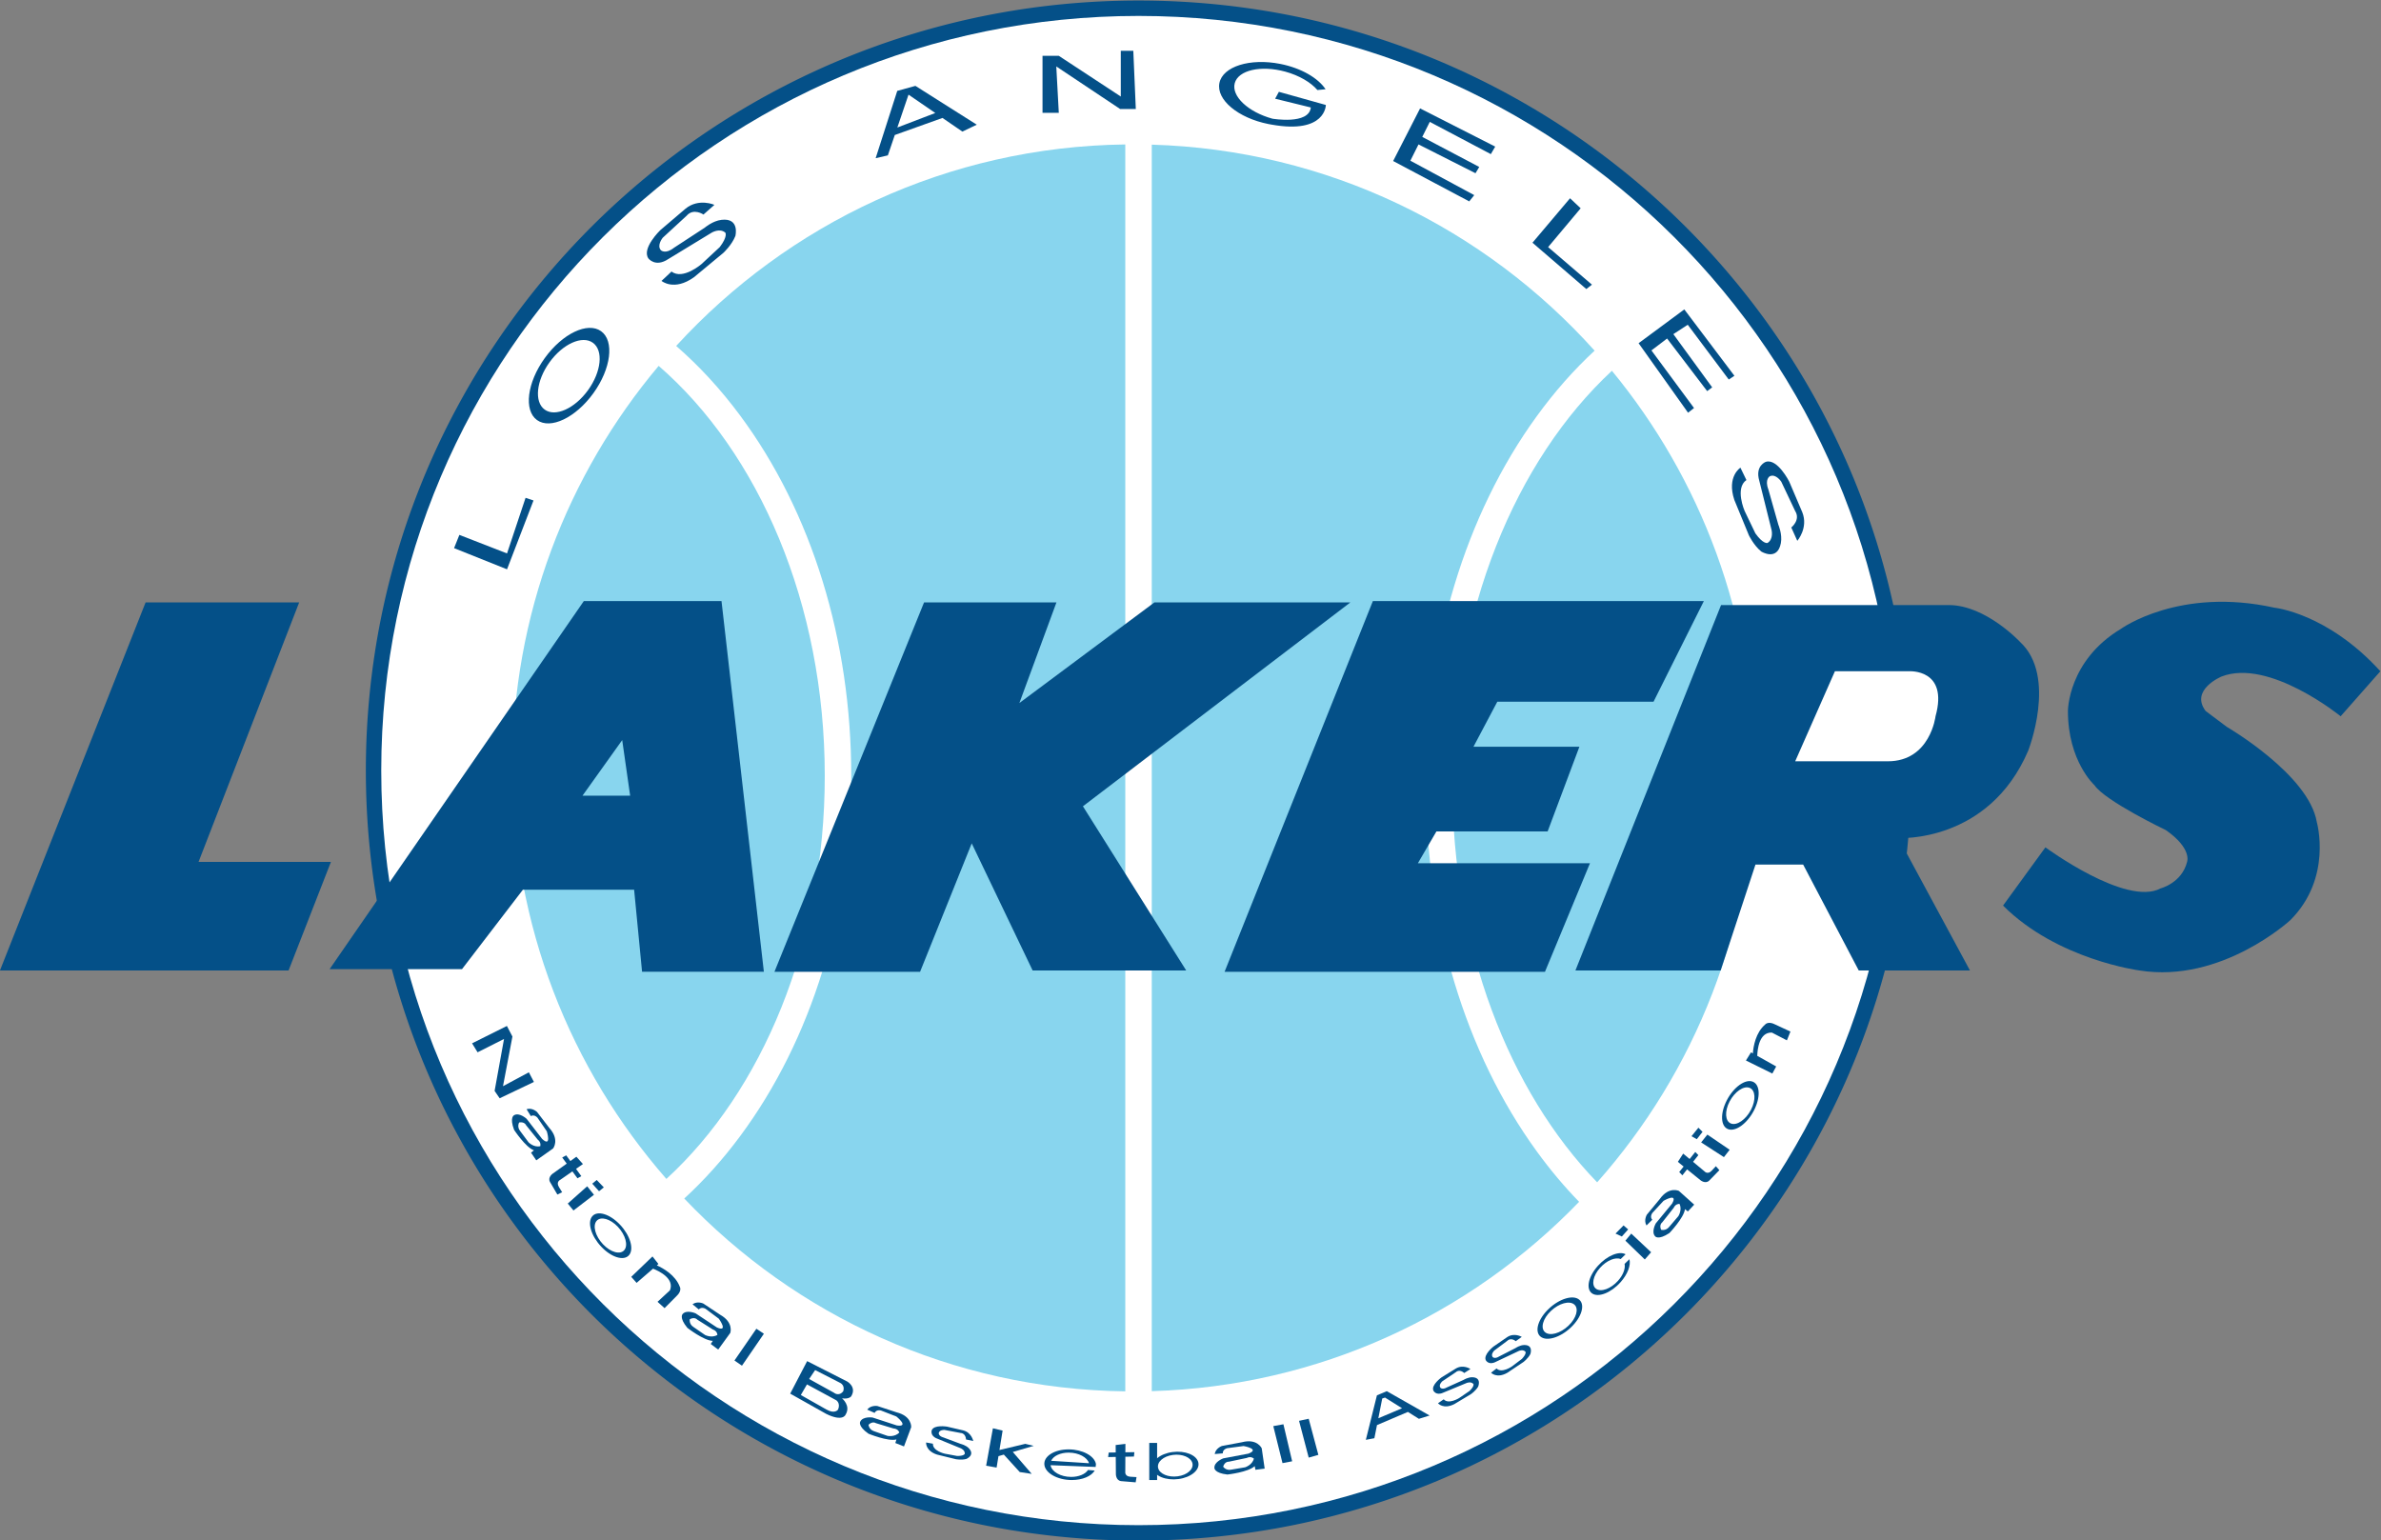 <svg xmlns="http://www.w3.org/2000/svg" xml:space="preserve" width="1287.781" height="833.168" viewBox="0 0 1287.781 833.168"><rect x="0" y="0" width="1287.781" height="833.168" fill="#808080" stroke="none"/><defs><clipPath id="a" clipPathUnits="userSpaceOnUse"><path d="M0 1080h1080V0H0Z"/></clipPath></defs><g clip-path="url(#a)" transform="matrix(1.333 0 0 -1.333 -76.11 1136.584)"><path d="M0 0c-21.266 0-42.521-2.135-63.173-6.347a313 313 0 0 1-58.855-18.205 314 314 0 0 1-53.256-28.805 315.6 315.6 0 0 1-46.395-38.146 315 315 0 0 1-38.281-46.235 312 312 0 0 1-28.91-53.076 310 310 0 0 1-18.272-58.659c-4.227-20.585-6.37-41.769-6.37-62.965s2.143-42.38 6.37-62.965a310 310 0 0 1 18.272-58.659 312 312 0 0 1 28.91-53.076 315 315 0 0 1 38.281-46.235 315.5 315.5 0 0 1 46.395-38.145 314 314 0 0 1 53.256-28.806 313 313 0 0 1 58.855-18.206c20.652-4.211 41.907-6.346 63.173-6.346s42.52 2.135 63.172 6.346a313 313 0 0 1 58.856 18.206 314 314 0 0 1 53.256 28.806 315.5 315.5 0 0 1 46.395 38.145 315 315 0 0 1 38.281 46.235 312 312 0 0 1 28.91 53.076 310 310 0 0 1 18.272 58.659c4.227 20.585 6.37 41.769 6.37 62.965s-2.143 42.38-6.37 62.965a310 310 0 0 1-18.272 58.659 312 312 0 0 1-28.91 53.076 315 315 0 0 1-38.281 46.235 315.6 315.6 0 0 1-46.395 38.146 314 314 0 0 1-53.256 28.805A313 313 0 0 1 63.172-6.347C42.52-2.135 21.266 0 0 0" style="fill:#045088;fill-opacity:1;fill-rule:nonzero;stroke:none" transform="translate(519.05 852.438)"/><path d="M0 0h117.104l17.189 44.049H80.576l40.825 105.285H59.089Z" style="fill:#045088;fill-opacity:1;fill-rule:nonzero;stroke:none" transform="translate(57.083 458.887)"/><path d="M0 0c169.697 0 307.262-137.085 307.262-306.188S169.697-612.376 0-612.376c-169.696 0-307.262 137.085-307.262 306.188S-169.696 0 0 0" style="fill:#fff;fill-opacity:1;fill-rule:nonzero;stroke:none" transform="translate(519.05 846.188)"/><path d="M0 0c-39.066-36.285-64.759-97.797-64.759-167.577 0-66.147 23.089-124.866 58.771-161.708 39.624 44.699 63.704 103.6 63.704 168.155C57.716-99.9 36.044-43.763 0 0" style="fill:#88d5ee;fill-opacity:1;fill-rule:nonzero;stroke:none" transform="translate(711.12 702.205)"/><path d="M0 0c0 56.2 15.982 109.163 45.003 149.131 7.227 9.956 15.076 18.842 23.481 26.61-44.55 49.647-108.394 81.492-179.678 83.592V-246.44c67.992 2.003 129.222 31.06 173.392 76.821-6.059 6.221-11.8 13.057-17.195 20.488C15.982-109.162 0-56.199 0 0" style="fill:#88d5ee;fill-opacity:1;fill-rule:nonzero;stroke:none" transform="translate(635.616 534.628)"/><path d="M0 0c-37.04-44.043-59.378-100.959-59.378-163.126 0-63.898 23.601-122.248 62.51-166.774 38.786 35.57 64.263 95.547 64.263 163.551C67.395-96.531 40.542-35.17 0 0" style="fill:#88d5ee;fill-opacity:1;fill-rule:nonzero;stroke:none" transform="translate(324.346 704.2)"/><path d="M0 0c9.348-8.113 18.034-17.548 25.972-28.25C55.035-67.425 71.04-119.34 71.04-174.431S55.035-281.437 25.972-320.612c-7.002-9.439-14.587-17.89-22.692-25.322 45.184-47.492 108.59-77.354 178.954-78.241V81.759C110.149 80.85 45.369 49.531 0 0" style="fill:#88d5ee;fill-opacity:1;fill-rule:nonzero;stroke:none" transform="translate(331.444 712.282)"/><path d="M0 0h59.089l20.95 52.105L104.749.537h62.312l-41.9 66.609 108.509 82.725h-79.502l-54.792-40.825 15.041 40.825H60.7Z" style="fill:#045088;fill-opacity:1;fill-rule:nonzero;stroke:none" transform="translate(371.328 458.35)"/><path d="M0 0h129.995l18.264 44.048H78.427l7.52 12.892h45.122l12.893 34.379h-42.974l9.669 18.264h63.386l20.413 40.825H60.163Z" style="fill:#045088;fill-opacity:1;fill-rule:nonzero;stroke:none" transform="translate(553.967 458.35)"/><path d="M0 0h92.394C107.435 0 121.4-15.041 121.4-15.041c15.041-13.966 3.224-44.048 3.224-44.048C108.509-96.691 71.98-94.542 71.98-94.542l29.008-53.718H55.865l-22.56 42.974H13.966L-.165-148.26h-58.924z" style="fill:#045088;fill-opacity:1;fill-rule:nonzero;stroke:none" transform="translate(755.406 607.146)"/><path d="M0 0c5.372 19.338-10.743 18.264-10.743 18.264h-30.082L-56.94-18.264h37.602C-2.148-18.264 0 0 0 0" style="fill:#fff;fill-opacity:1;fill-rule:nonzero;stroke:none" transform="translate(842.428 562.024)"/><path d="m0 0 17.189 23.636S49.957-.537 63.924 6.983c0 0 8.595 2.15 10.743 10.745 0 0 2.149 5.371-8.595 12.891 0 0-24.71 11.818-29.007 18.264 0 0-10.744 9.669-10.744 30.082 0 0 0 20.412 21.488 33.305 0 0 23.635 17.189 62.311 8.594 0 0 21.487-2.149 42.975-25.784l-16.116-18.264s-29.007 23.636-48.345 16.115c0 0-12.893-5.371-6.446-13.966l8.594-6.446s33.305-19.338 36.529-38.677c0 0 6.445-22.561-10.745-39.75 0 0-27.932-25.784-61.237-20.413 0 0-33.305 4.298-55.329 26.321" style="fill:#045088;fill-opacity:1;fill-rule:nonzero;stroke:none" transform="translate(869.823 485.208)"/><path d="M0 0h19.338l-3.223 22.561Zm.537 78.964h55.866l17.19-150.408h-49.42L20.95-38.14h-45.123l-24.709-32.23H-102.6Z" style="fill:#045088;fill-opacity:1;fill-rule:nonzero;stroke:none" transform="translate(293.438 529.794)"/><path d="m0 0-19.338 7.521-2.149-5.373L0-6.446l10.743 27.933-3.222 1.074Z" style="fill:#045088;fill-opacity:1;fill-rule:nonzero;stroke:none" transform="translate(262.82 628.096)"/><path d="m0 0-4.318 4.065-15.244-18.038 21.849-18.8 2.286 1.779-17.783 15.243z" style="fill:#045088;fill-opacity:1;fill-rule:nonzero;stroke:none" transform="translate(698.45 768.14)"/><path d="M0 0v-18.546L-25.151-2.032h-6.606v-23.119h6.606l-1.016 18.799L-.254-23.627h6.351L5.081 0Z" style="fill:#045088;fill-opacity:1;fill-rule:nonzero;stroke:none" transform="translate(511.849 832.034)"/><path d="m0 0 2.286 1.524-20.324 26.93-18.546-13.719 20.07-28.2 2.414 1.905-17.276 23.373 6.352 4.828L-8.765-4.7l2.033 1.524-15.751 21.595 5.842 3.81z" style="fill:#045088;fill-opacity:1;fill-rule:nonzero;stroke:none" transform="translate(758.534 698.656)"/><path d="M0 0c-3.606-.428-6.794-3.183-6.794-3.183l-12.449-8.13c-3.557-2.794-5.335-1.016-5.335-1.016-1.778 2.033.762 5.081.762 5.081l9.654 8.892c2.794 3.303 6.859.508 6.859.508l4.446 3.938s-6.351 2.794-11.686-1.525l-10.29-8.764s-7.621-7.368-4.826-11.433c0 0 2.794-3.81 8.129-.254L-4-5.215s3.303 2.032 5.589 0c0 0 1.016-1.525-2.286-5.844l-7.368-6.859s-7.622-6.605-12.194-3.049l-4.065-3.811s5.081-4.319 13.211 1.525l11.94 9.908s3.35 3.092 4.819 6.799C5.646-6.546 7.557.897 0 0" style="fill:#045088;fill-opacity:1;fill-rule:nonzero;stroke:none" transform="translate(349.825 763.447)"/><path d="m0 0-5.304 12.433s-4.762 9.469-9.475 8.012c0 0-4.471-1.532-2.664-7.685l4.965-19.912s.957-3.758-1.665-5.335c0 0-1.756-.516-4.896 3.923L-23.394.512s-4.035 9.242.722 12.549l-2.428 5.015s-5.635-3.564-2.478-13.065l5.902-14.35s1.954-4.119 5.055-6.625c0 0 6.537-4.041 7.932 3.44.665 3.57-1.016 7.435-1.016 7.435l-4.054 14.304c-1.608 4.228.619 5.396.619 5.396 2.47 1.093 4.623-2.24 4.623-2.24L-2.903.506c2.321-3.651-1.558-6.699-1.558-6.699l2.436-5.417S2.533-6.379 0 0" style="fill:#045088;fill-opacity:1;fill-rule:nonzero;stroke:none" transform="translate(788.365 644.815)"/><path d="m0 0 30.868-16.386 2.032 2.54L6.987.127l3.302 6.605L33.408-4.954l1.525 2.54-23.12 12.195 3.049 6.097L39.633 2.794l1.778 3.049L10.925 21.34Z" style="fill:#045088;fill-opacity:1;fill-rule:nonzero;stroke:none" transform="translate(622.361 787.32)"/><path d="m0 0 4.538 13.338 10.855-7.447Zm-.035 14.863L-8.8-12.448l4.954 1.143 2.812 8.264 19.351 6.926 8.07-5.536 5.843 2.795L7.333 16.895z" style="fill:#045088;fill-opacity:1;fill-rule:nonzero;stroke:none" transform="translate(421.187 800.912)"/><path d="M0 0c-5.403-7.487-13.285-11.029-17.604-7.912-4.32 3.118-3.442 11.714 1.961 19.201s13.286 11.029 17.605 7.912S5.403 7.487 0 0m5.296 23.89c-5.449 3.933-15.691-.949-22.874-10.902-7.183-9.954-8.589-21.211-3.139-25.144 5.449-3.933 15.69.948 22.874 10.902s8.589 21.211 3.139 25.144" style="fill:#045088;fill-opacity:1;fill-rule:nonzero;stroke:none" transform="translate(295.705 694.365)"/><path d="m0 0 14.481-3.557C13.719-10.67-1.102-8.106-1.102-8.106c-9.878 2.698-16.72 9.158-15.281 14.429 1.441 5.271 10.615 7.356 20.495 4.658 5.694-1.555 10.377-4.359 13.05-7.465l3.307.323c-3.024 4.551-9.88 8.594-18.352 10.274-12.321 2.445-23.392-1.033-24.729-7.769-1.336-6.735 7.569-14.177 19.89-16.621.445-.089.889-.164 1.328-.242 21.98-3.914 21.972 7.978 21.972 7.978L1.524 2.794Z" style="fill:#045088;fill-opacity:1;fill-rule:nonzero;stroke:none" transform="translate(574.473 812.6)"/><path d="m0 0 8.892 12.894 3.048-2.033L3.049-2.096Z" style="fill:#045088;fill-opacity:1;fill-rule:nonzero;stroke:none" transform="translate(355.098 300.618)"/><path d="m0 0 2.239-3.638 10.728 5.41L9.142-19.31l2.052-2.984 13.899 6.623-2.052 3.918-10.494-5.643 3.825 20.148-2.239 4.291z" style="fill:#045088;fill-opacity:1;fill-rule:nonzero;stroke:none" transform="translate(248.637 429.318)"/><path d="m0 0 3.918 1.119L0 15.765l-3.918-.84Z" style="fill:#045088;fill-opacity:1;fill-rule:nonzero;stroke:none" transform="translate(588.097 261.222)"/><path d="m0 0-4.104-.747 3.731-15.019 3.918.746z" style="fill:#045088;fill-opacity:1;fill-rule:nonzero;stroke:none" transform="translate(577.836 274.748)"/><path d="m0 0-2.519-3.172 9.236-5.97 2.332 2.986z" style="fill:#045088;fill-opacity:1;fill-rule:nonzero;stroke:none" transform="translate(749.85 392.285)"/><path d="m0 0-2.799-3.452 2.146-1.212L1.679-1.68z" style="fill:#045088;fill-opacity:1;fill-rule:nonzero;stroke:none" transform="translate(746.213 395.084)"/><path d="M526.59 252.119h-3.188v15.063h3.188z" style="fill:#045088;fill-opacity:1;fill-rule:nonzero;stroke:none"/><path d="m0 0 1.587 8.031 1.125.375 6.91-4.335Zm16.462-.219 4.344 1.344L3.431 11l-4-1.687-4.5-18.063 3.468.656 1.054 5.33 12.542 5.347z" style="fill:#045088;fill-opacity:1;fill-rule:nonzero;stroke:none" transform="translate(616.347 277.182)"/><path d="m0 0 2.375 2.875 8.063-7.562-2.563-2.938Z" style="fill:#045088;fill-opacity:1;fill-rule:nonzero;stroke:none" transform="translate(716.59 349.244)"/><path d="m0 0 3.25 3.313 1.875-1.626-2.562-2.874Z" style="fill:#045088;fill-opacity:1;fill-rule:nonzero;stroke:none" transform="translate(712.59 352.12)"/><path d="M0 0c-1.813-.001-3.558-1.22-3.558-1.22l-6.651-3.411c-1.928-1.217-2.705-.196-2.705-.196-.763 1.15.677 2.558.677 2.558l5.31 3.973c1.58 1.524 3.432-.157 3.432-.157l2.436 1.749s-2.985 1.819-5.885-.071l-5.618-3.869s-4.213-3.313-3.066-5.568c0 0 1.161-2.124 4.017-.624l9.32 4.404S-.533-1.59.48-2.771c0 0 .416-.843-1.477-2.857l-4.057-3.069s-4.168-2.924-6.226-.822l-2.241-1.707s2.266-2.523 6.641-.022l6.505 4.354S1.468-5.512 2.415-3.7C2.415-3.7 3.8 0 0 0" style="fill:#045088;fill-opacity:1;fill-rule:nonzero;stroke:none" transform="translate(675.604 306.91)"/><path d="M0 0c-3.275-3.102-7.516-4.266-9.471-2.601s-.885 5.531 2.39 8.632c3.274 3.102 7.515 4.266 9.47 2.601S3.274 3.102 0 0m4.415 10.577c-2.467 2.101-7.996.461-12.351-3.662-4.354-4.124-5.883-9.17-3.417-11.27C-8.886-6.457-3.356-4.817.998-.693s5.884 9.169 3.417 11.27" style="fill:#045088;fill-opacity:1;fill-rule:nonzero;stroke:none" transform="translate(693.46 314.712)"/><path d="M0 0c-1.812.09-3.613-1.042-3.613-1.042l-6.812-3.077c-1.986-1.12-2.712-.063-2.712-.063-.705 1.187.803 2.523.803 2.523l5.5 3.704c1.654 1.443 3.42-.326 3.42-.326l2.519 1.626s-2.89 1.964-5.88.219l-5.803-3.585s-4.372-3.101-3.338-5.41c0 0 1.055-2.178 3.98-.822l9.528 3.938s1.797.753 2.752-.477c0 0 .372-.862-1.617-2.78l-4.205-2.865s-4.308-2.712-6.259-.511l-2.323-1.594s2.139-2.633 6.632-.352l6.712 4.028s1.909 1.289 2.945 3.051C2.229-3.815 3.796-.188 0 0" style="fill:#045088;fill-opacity:1;fill-rule:nonzero;stroke:none" transform="translate(654.612 293.83)"/><path d="M0 0c-2.09-3.997-5.723-6.476-8.112-5.536-2.391.939-2.634 4.942-.544 8.939s5.721 6.476 8.112 5.536S2.09 3.997 0 0m.74 11.438c-3.015 1.185-7.713-2.163-10.491-7.476-2.778-5.315-2.587-10.584.429-11.77S-1.609-5.646 1.169-.332C3.948 4.982 3.756 10.251.74 11.438" style="fill:#045088;fill-opacity:1;fill-rule:nonzero;stroke:none" transform="translate(767.532 402.32)"/><path d="M0 0c-3.099 3.277-4.26 7.519-2.593 9.473s5.53.881 8.629-2.397 4.26-7.518 2.593-9.472C6.962-4.351 3.099-3.277 0 0m10.573-4.424c2.103 2.466.468 7.996-3.653 12.354-4.12 4.357-9.165 5.891-11.267 3.425C-6.45 8.891-4.815 3.359-.695-.998S8.47-6.889 10.573-4.424" style="fill:#045088;fill-opacity:1;fill-rule:nonzero;stroke:none" transform="translate(301.753 347.794)"/><path d="m0 0 2.75-3.438-8.312-6.375L-7.875-7Z" style="fill:#045088;fill-opacity:1;fill-rule:nonzero;stroke:none" transform="translate(295.34 371.307)"/><path d="m0 0 2.75-3.063L4.687-1.5l-2.875 3Z" style="fill:#045088;fill-opacity:1;fill-rule:nonzero;stroke:none" transform="translate(297.402 372.37)"/><path d="m0 0-2.656 2.969-2.448-1.748-1.677 2.31-1.625-.875L-6.58.166l-5.701-4.072s-2.094-1.469-1.094-3.344l3-5.125 1.937.937-1.312 2.125c-1.25 2.063.5 2.876.5 2.876l4.974 3.46 2.057-2.804 1.563.875-2.146 2.956z" style="fill:#045088;fill-opacity:1;fill-rule:nonzero;stroke:none" transform="translate(293.621 380.338)"/><path d="m0 0-3.956-.466.023-3.008-2.855-.044-.218-1.833 3.087.063.054-7.006s-.002-2.558 2.107-2.817l5.919-.493.346 2.125-2.493.148c-2.406.163-2.065 2.061-2.065 2.061l.028 6.061 3.478.07.182 1.782-3.653-.056z" style="fill:#045088;fill-opacity:1;fill-rule:nonzero;stroke:none" transform="translate(513.728 266.79)"/><path d="m0 0-2.157-3.349L.178-5.245l-1.783-2.231L-.33-8.81l1.916 2.422 5.439-4.416s1.972-1.629 3.514-.167l4.146 4.252L13.267-5.1l-1.701-1.829C9.909-8.682 8.661-7.21 8.661-7.21L4.004-3.333 6.162-.604 4.904.669l-2.28-2.853z" style="fill:#045088;fill-opacity:1;fill-rule:nonzero;stroke:none" transform="translate(740.037 384.57)"/><path d="m0 0 6.094-3.156L7.531.406 1.344 3.281c-2.875 1.5-4.063 0-4.063 0-3.856-3.318-4.785-8.856-5.002-11.72l-.742.416-2.062-3.313L.187-16.625 1.75-13.75l-7.684 4.309C-5.861-6.919-5.197.206 0 0" style="fill:#045088;fill-opacity:1;fill-rule:nonzero;stroke:none" transform="translate(776.027 433.682)"/><path d="m0 0-5.04-4.658 2.862-2.563 4.807 4.842C5.017-.186 4.01 1.441 4.01 1.441 2.2 6.196-2.692 8.952-5.312 10.13l.643.557-2.414 3.065-8.616-8.276 2.173-2.448 6.664 5.762C-4.514 7.864 1.96 4.818 0 0" style="fill:#045088;fill-opacity:1;fill-rule:nonzero;stroke:none" transform="translate(328.92 329.093)"/><path d="M0 0c-1.223 1.339-3.299 1.805-3.299 1.805l-7.004 2.61c-2.199.604-1.97 1.865-1.97 1.865.335 1.339 2.346 1.226 2.346 1.226l6.514-1.242c2.191-.139 2.199-2.639 2.199-2.639l2.934-.62s-.67 3.432-4.021 4.298l-6.645 1.539s-5.288.876-6.179-1.491c0 0-.785-2.29 2.247-3.387L-3.339.052s1.806-.73 1.618-2.276c0 0-.343-.875-3.106-.836l-5.003.926s-4.969 1.107-4.805 4.044l-2.771.503s-.336-3.375 4.462-4.919l7.602-1.865s2.263-.43 4.239.093c0 0 3.666 1.472 1.103 4.278" style="fill:#045088;fill-opacity:1;fill-rule:nonzero;stroke:none" transform="translate(450.263 264.953)"/><path d="m0 0-3.438.812-10.467-2.505 1.28 7.88-3.937.938-2.75-15.188 4.249-.75.753 4.631 2.18.638 6.443-7.081 4.875-.75-7.675 8.896z" style="fill:#045088;fill-opacity:1;fill-rule:nonzero;stroke:none" transform="translate(476.527 265.994)"/><path d="M0 0c.403-1.834-.556-4.49-2.665-6.849-2.904-3.247-6.889-4.7-8.9-3.245-2.011 1.454-1.287 5.265 1.618 8.512 2.663 2.977 6.234 4.445 8.359 3.548l2 1.943c-2.638 1.449-7.552-.571-11.25-4.705-3.861-4.317-4.934-9.304-2.398-11.139s7.724.178 11.586 4.495C1.291-4.151 2.614-.476 1.957 1.901z" style="fill:#045088;fill-opacity:1;fill-rule:nonzero;stroke:none" transform="translate(716.26 339.82)"/><path d="M0 0c-3.845-.516-7.402 1.009-7.945 3.405-.542 2.398 2.135 4.758 5.981 5.274 3.845.515 7.402-1.009 7.945-3.406C6.523 2.877 3.846.516 0 0m8.374 5.612c-.685 3.025-5.385 4.919-10.497 4.234-5.113-.686-8.703-3.693-8.018-6.716S-4.758-1.789.355-1.104c5.113.686 8.702 3.693 8.019 6.716" style="fill:#045088;fill-opacity:1;fill-rule:nonzero;stroke:none" transform="translate(534.94 253.633)"/><path d="M0 0c3.994-.021 7.462-1.893 8.2-4.302l-15.375.984C-6.3-1.373-3.476.018 0 0m11.007-4.503-.033.002C10.285-1.28 5.527 1.281-.002 1.31c-5.792.029-10.236-2.732-9.927-6.166s5.256-6.243 11.048-6.272c4.412-.022 8.041 1.574 9.383 3.855l-2.72.223C6.677-8.724 4.053-9.875.889-9.858c-4.243.021-7.893 2.132-8.306 4.758l18.299-.715z" style="fill:#045088;fill-opacity:1;fill-rule:nonzero;stroke:none" transform="translate(490.77 263.247)"/><path d="M0 0c1.062 2.625-.75 3.75-.75 3.75l-11.875 6.438-2.5-4.313L-4.75 0C-1.25-2 0 0 0 0m-9.313 16-2.437-3.625 10.063-5.563s1.937-1.687 3.75.563c0 0 .937 2.313-1.251 3.438zm4.438-17.75-14.562 8.187 6.874 13.188 16.282-8.281s3.875-2.188 1.625-5.938c0 0-.75-1.312-3.75-.875 0 0 3.687-3 1.437-6.625 0 0-1.062-3.062-7.906.344" style="fill:#045088;fill-opacity:1;fill-rule:nonzero;stroke:none" transform="translate(397.152 280.744)"/><path d="m0 0-4.687 5.812s-.563 1.5-2.813 1.125c0 0-1-1.687.375-3.437l3.437-4.625s2.126-2.188 4.75-1.563c0 0 .5 1.501-1.062 2.688m-.125 8.938C-1.562 10.375-2.75 9.5-2.75 9.5l-1.75 2.813c2.312.75 4.25-1.125 4.25-1.125l5-6.501c4.313-4.812 1.5-8.312 1.5-8.312L-.562-8.438l-2.126 3.126 1.188.937c-3.375 1.187-8.063 8.313-8.063 8.313-1.937 5.125 0 5.937 0 5.937C-7.437 11.125-4.5 8.438-4.5 8.438L1.844.219c3.937-3.563 1.875 3.125 1.875 3.125z" style="fill:#045088;fill-opacity:1;fill-rule:nonzero;stroke:none" transform="translate(275.246 390.275)"/><path d="m0 0-6.311 3.99s-1.016 1.239-3.025.158c0 0-.403-1.919 1.463-3.132l4.745-3.27s2.717-1.386 5.001.053C1.873-2.201 1.862-.62 0 0m-3 8.42c-1.824.896-2.666-.315-2.666-.315l-2.563 2.099c1.947 1.455 4.385.305 4.385.305l6.829-4.54c5.634-3.165 4.1-7.385 4.1-7.385L2.188-8.168-.831-5.896l.822 1.271C-3.587-4.589-10.321.644-10.321.644c-3.487 4.226-1.915 5.62-1.915 5.62 1.609 1.869 5.256.272 5.256.272L1.675.802c4.876-2.103.767 3.562.767 3.562z" style="fill:#045088;fill-opacity:1;fill-rule:nonzero;stroke:none" transform="translate(346.312 313.224)"/><path d="m0 0-7.146 2.168s-1.308.924-2.958-.652c0 0 .123-1.957 2.245-2.631l5.443-1.89S.572-3.618 2.39-1.624c0 0-.43 1.521-2.39 1.624m-5.131 7.318c-1.997.38-2.487-1.011-2.487-1.011l-3.029 1.34C-9.157 9.568-6.5 9.108-6.5 9.108l7.79-2.56C7.562 4.995 7.207.52 7.207.52L4.282-7.292.767-5.904l.454 1.443c-3.458-.917-11.342 2.336-11.342 2.336-4.485 3.147-3.34 4.909-3.34 4.909 1.053 2.229 4.994 1.659 4.994 1.659l9.868-3.225c5.26-.73-.208 3.638-.208 3.638Z" style="fill:#045088;fill-opacity:1;fill-rule:nonzero;stroke:none" transform="translate(419.603 273.047)"/><path d="m0 0-7.307-1.539s-1.592.18-2.279-1.995c0 0 1.05-1.657 3.233-1.227l5.681.964s2.914.901 3.549 3.524c0 0-1.11 1.127-2.877.273m-8.021 3.945c-1.933-.629-1.693-2.084-1.693-2.084l-3.3-.283c.381 2.401 2.932 3.276 2.932 3.276l8.061 1.506c6.246 1.659 8.087-2.436 8.087-2.436l1.197-8.255-3.749-.476-.296 1.485C.627-5.791-7.849-6.733-7.849-6.733c-5.446.599-5.291 2.694-5.291 2.694-.149 2.461 3.578 3.858 3.578 3.858L.642 1.742c4.962 1.892-1.934 3.089-1.934 3.089z" style="fill:#045088;fill-opacity:1;fill-rule:nonzero;stroke:none" transform="translate(562.97 261.09)"/><path d="m0 0-4.625-5.862s-1.338-.882-.472-2.992c0 0 1.868-.6 3.269 1.129l3.745 4.38s1.66 2.558.467 4.979c0 0-1.573.154-2.384-1.634m-8.687-2.108c-1.082-1.722.036-2.685.036-2.685l-2.353-2.331c-1.245 2.088.151 4.394.151 4.394l5.227 6.319c3.733 5.274 7.771 3.31 7.771 3.31l6.207-5.571-2.575-2.766-1.178.949c-.408-3.555-6.312-9.709-6.312-9.709-4.566-3.029-5.789-1.321-5.789-1.321-1.691 1.794.276 5.256.276 5.256l6.603 8.012C1.975 6.38-4.087 2.883-4.087 2.883Z" style="fill:#045088;fill-opacity:1;fill-rule:nonzero;stroke:none" transform="translate(736.16 362.534)"/></g></svg>